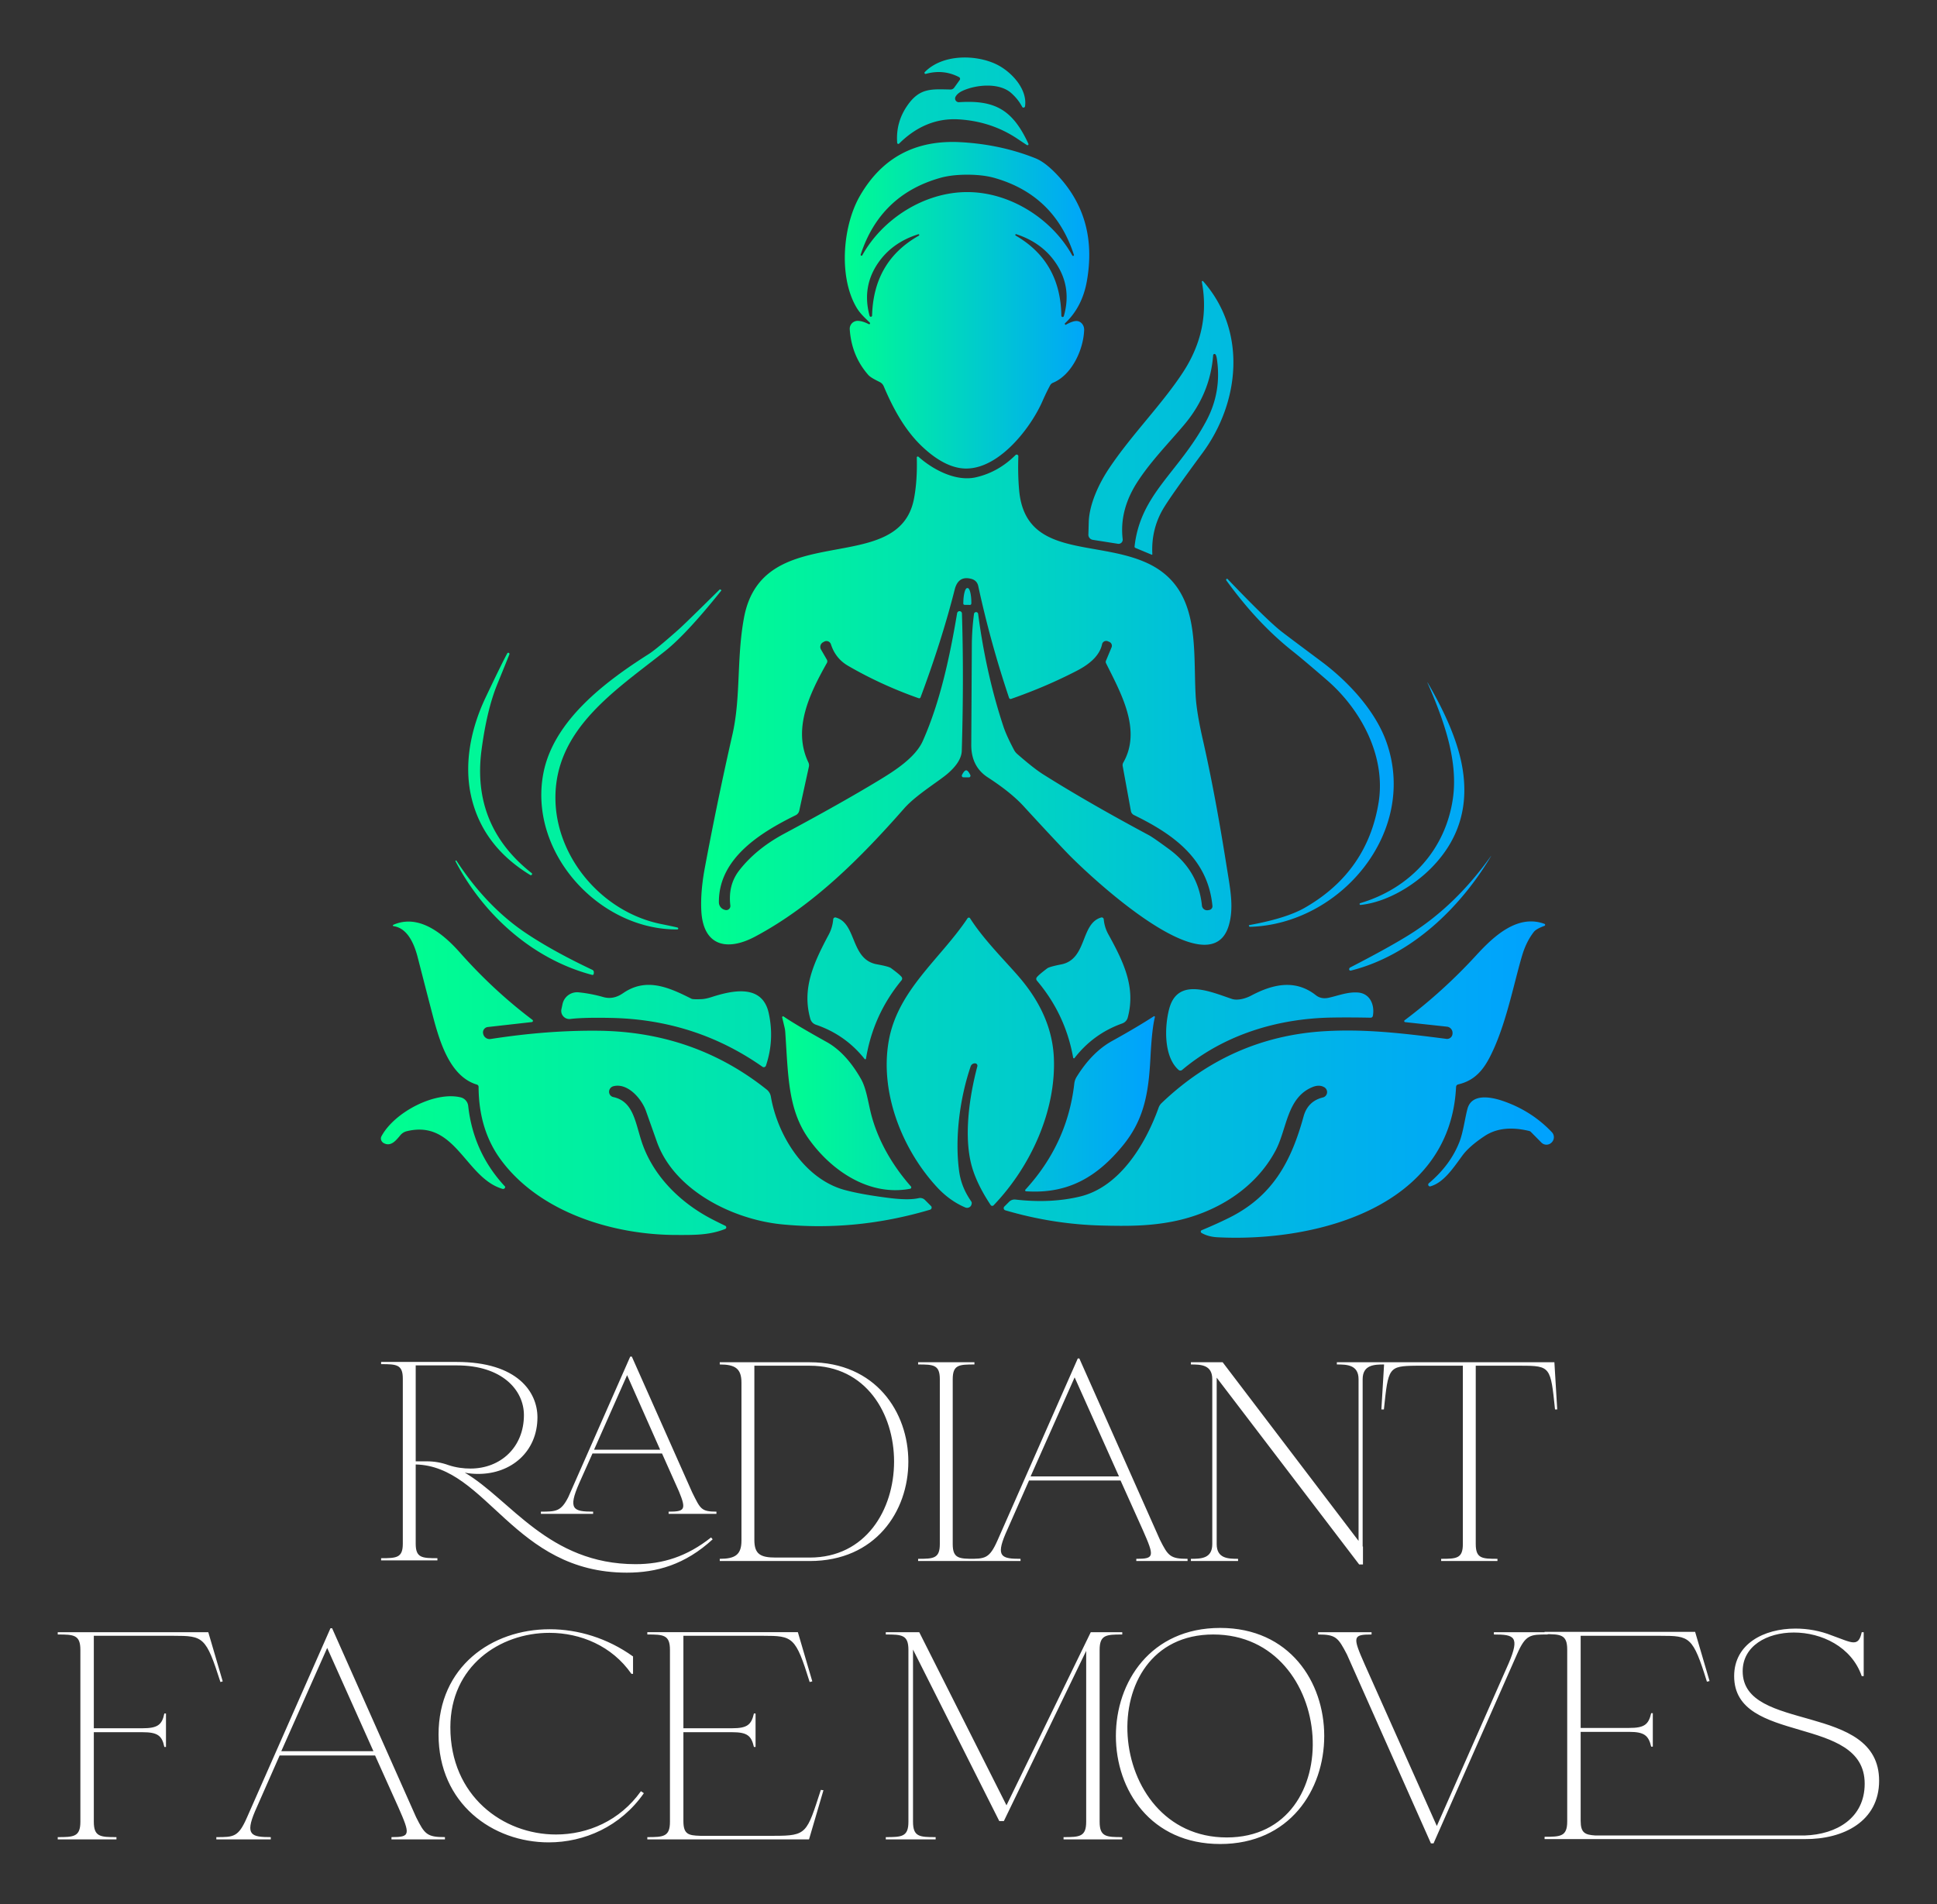 
        <svg xmlns="http://www.w3.org/2000/svg" xmlns:xlink="http://www.w3.org/1999/xlink" version="1.1" width="3190.203" 
        height="3137.079" viewBox="0 0 3190.203 3137.079">
			
			<rect x="0" y="0" width="3190.203" height="3137.079" fill="#333333" stroke="none"/>
			
			<g transform="scale(9.51) translate(10, 10)">
				<defs id="SvgjsDefs1001"><linearGradient id="SvgjsLinearGradient1013"><stop id="SvgjsStop1014" stop-color="#00ff8f" offset="0"></stop><stop id="SvgjsStop1015" stop-color="#00a1ff" offset="1"></stop></linearGradient></defs><g id="SvgjsG1007" featureKey="symbolFeature-0" transform="matrix(0.565,0,0,0.565,10.575,-52.973)" fill="url(#SvgjsLinearGradient1013)"><g xmlns="http://www.w3.org/2000/svg" fill="url(#SvgjsLinearGradient1013)"><path d="M289.97 175.29q-.01.13.11.3a.14.14 0 0 0 .19.04q2.48-1.39 3.74-1.1a2.74 2.47-82.9 0 1 1.89 2.71c-.23 6.17-3.86 13.84-9.59 16.19a1.74 1.66-86.2 0 0-.84.77q-1.17 2.16-2.37 4.9c-3.85 8.75-14.59 22.43-25.57 20.41q-5.38-.99-11.21-6.47c-5.27-4.96-8.88-11.52-11.85-18.54a2.55 2.5-88.2 0 0-1.19-1.29c-1.04-.53-2.83-1.37-3.56-2.21q-5.12-5.84-5.67-13.97a2.43 2.43 0 0 1 2.44-2.6q1.44.02 3.33.98a.29.29 0 0 0 .34-.47c-1.92-1.87-3.15-2.97-4.32-5.1-5.22-9.45-3.85-24.74 1.32-33.71q10.15-17.62 30.87-16.48 12.32.68 22.96 4.94 3.16 1.27 7.1 5.57 12.01 13.12 8.64 32.09-1.41 7.97-6.72 12.95a.12.1 75.4 0 0-.04.09m-29.87-40.34c13.28.02 26.06 8.37 32.17 19.45a.27.27 0 0 0 .49-.21q-5.96-18.35-24.36-23.58-3.45-.98-8.29-.99-4.84 0-8.29.97-18.41 5.19-24.42 23.52a.27.27 0 0 0 .49.22c6.14-11.07 18.94-19.4 32.21-19.38m-14.86 13.36a.24.23-68.1 0 0-.18-.43q-8.01 2.52-12.33 8.82-5.01 7.31-2.6 16.18a.39.39 0 0 0 .77-.09q.44-16.67 14.34-24.48m29.67-.02q13.76 7.94 14 24.56a.39.39 0 0 0 .77.1q2.5-8.81-2.4-16.15-4.23-6.33-12.19-8.94a.24.23 68.7 0 0-.18.43"></path><path d="M244.6 216.34a.31.31 0 0 1 .52-.24c4.42 3.95 11.47 7.69 17.58 6.3q6.87-1.56 12.16-6.82a.51.51 0 0 1 .87.38q-.19 5.7.25 10.5c1.91 20.48 23.04 15.15 38.64 21.96 17.14 7.48 14.63 25.61 15.45 40.82q.27 5.08 2.17 13.43 3.78 16.62 7.26 38.58c1.13 7.15 2.41 12.97.71 18.63-5.91 19.66-43.57-16.11-49.54-22.34q-5.15-5.38-13.38-14.36-3.86-4.2-10.92-8.78-5.16-3.35-5.07-10.14.01-1.18.17-30.26.02-4.85.67-9.75a.64.64 0 0 1 1.26 0q2.43 18.49 7.75 34.54.91 2.77 3.26 7.2a4.43 4.29 7.6 0 0 .97 1.23q5.09 4.45 7.95 6.25 13.57 8.56 32.44 18.67 1.29.69 6.13 4.25 9.03 6.62 10.1 17.32a1.6 1.6 0 0 0 1.88 1.41l.39-.07a1.16 1.16 0 0 0 .95-1.25c-1.4-14.48-12-21.97-24.03-27.84a1.73 1.73 0 0 1-.96-1.25l-2.52-13.79a1.57 1.55 55.1 0 1 .18-1.05c5.69-9.97-.66-21.18-5.28-30.47a.89.88 43 0 1-.03-.75l1.72-4.12a1.29 1.29 0 0 0-.7-1.68l-.48-.2a1.29 1.28 16.7 0 0-1.73.93q-.97 4.63-7.69 8.11-9.39 4.87-20.17 8.64a.5.5 0 0 1-.65-.32q-5.71-17-9.44-34.26-.38-1.77-2.19-2.23-3.94-1.02-5.03 3.29-3.95 15.6-10.47 33.06a.45.44 19.9 0 1-.57.26q-11.49-4.05-21.63-9.93-3.87-2.24-5.27-6.61a1.44 1.43 65.9 0 0-2.08-.8l-.38.21a1.61 1.61 0 0 0-.58 2.2l1.8 3.12a1.01 1 44.7 0 1 .01.98c-5.23 9.31-10.62 20.22-5.67 30.53a2.05 2 39 0 1 .15 1.28l-2.96 13.51a2.03 2.02 83.1 0 1-1.07 1.37c-10.71 5.27-23.67 13.19-23.56 26.71a2.4 2.4 0 0 0 1.79 2.31l.15.04a1.26 1.26 0 0 0 1.57-1.37q-.76-6.28 2.73-10.77 5.14-6.61 13.77-11.24 17.54-9.4 28.92-16.3c4.79-2.9 11.29-6.99 13.58-12.16 5.34-12.01 8.3-25.99 10.51-39.15a.75.74-41.1 0 1 1.48.1q.61 19.72-.05 42.07-.1 3.37-4.36 7.04c-2.77 2.38-9.74 6.58-13.33 10.68-13.24 15.07-27.88 29.81-45.71 39.29-8.48 4.5-15.89 2.97-16.44-8q-.29-5.76 1.08-13.12 3.84-20.56 8.45-40.81c2.63-11.56 1.24-23.22 3.53-35.73 5.65-30.97 47.42-12.02 52.13-36.62q1.06-5.56.86-12.62M346.78 360.22a.37.36-2.4 0 1-.38-.34l-.01-.01a.18.18 0 0 1 .15-.19q11.34-2.06 17.03-5.33 19.08-10.96 22.57-32.16c2.32-14.12-5.25-28.44-15.77-37.57q-7.23-6.26-10.37-8.75c-8.08-6.38-14.67-13.81-20.53-21.87a.31.3-38.1 0 1 .06-.42l.01-.01a.26.25 48.3 0 1 .35.03q11.51 12.05 16.19 15.84 1.04.85 12.54 9.43c8.25 6.16 16.56 15.1 19.96 24.77 9.71 27.58-14.17 55.75-41.8 56.58"></path><path d="M259.26 261.5a.41.41 0 0 1-.41-.41l.01-.15a4.58 1.14-89.6 0 1 1.17-4.57h.18a4.58 1.14-89.6 0 1 1.11 4.59l-.01.15a.41.41 0 0 1-.41.41zM171.32 360.47a.29.29 0 0 1-.11.55c-24.04.17-45.76-23.66-41.06-47.94 3.15-16.22 19.22-28.2 32.22-36.45q2.42-1.53 9.33-7.68 1.82-1.62 12.42-12.1a.28.28 0 0 1 .39 0l.18.18a.07.07 0 0 1 0 .08q-10.72 13.4-17.26 18.58c-15.11 12.01-34.06 23.99-33.59 45.71.39 17.77 14.38 34.27 32.28 37.94q4.88.99 5.2 1.13M119.73 276.66q-.06.21-3.72 9.19-3.19 7.81-4.82 20.11-3.09 23.28 15.38 37.8a.32.32 0 0 1 .06.43l-.03.05a.37.36 32.7 0 1-.48.1q-14.66-8.94-18.11-24.11c-2.19-9.67-.31-20.33 4.41-30.3q5.05-10.64 6.65-13.55a.36.36 0 0 1 .66.28M401.17 285.32q8.36 14.28 10.46 25 3.64 18.55-9.14 31.66c-5.46 5.61-13.86 10.69-21.83 11.52a.28.28 0 0 1-.11-.55c15.19-4.52 26.08-16.27 28.37-32.03 1.67-11.54-2.66-23.84-7.8-35.57a.03.03 0 0 1 .05-.03M259.74 312.24q.57.01 1.26 1.42a.52.52 0 0 1-.29.72q-.05.02-.98.01t-.98-.02a.52.52 0 0 1-.29-.73q.71-1.4 1.28-1.4M103.49 339.94q9.29 14.2 21.46 22.31 8.25 5.5 20.19 11.15a.82.82 0 0 1 .47.84l-.04.4a.38.38 0 0 1-.47.32c-18.2-4.78-33.34-18.44-41.9-34.85a.17.17 0 0 1 .29-.17M420.61 338.57c-9.5 15.95-24.59 30.46-42.96 35.07a.43.43 0 0 1-.52-.5q.07-.34.31-.46 12.21-6.29 18.64-10.36 13.73-8.69 24.49-23.77a.02.02 0 0 1 .04.02M135.67 385.47l.35-1.61a4.57 4.56 9 0 1 4.9-3.56q3.77.37 7.58 1.45c1.96.55 3.96.27 6.07-1.19 7.05-4.87 13.89-1.87 20.97 1.71q.45.23 3.09.12 1.25-.05 3.08-.64c6.36-2.04 15.55-4.1 17.51 4.95q1.79 8.23-.86 16.08a.7.69-63.1 0 1-1.06.35q-20.53-14.42-46.22-14.98-8.65-.18-12.68.32a2.49 2.48-87.3 0 1-2.73-3M383.69 388.08q-6.41-.13-11.93-.04c-16.7.28-33.08 5.32-45.84 16.06a.82.81-44.4 0 1-1.07-.01c-4.61-4.06-4.34-13.36-2.85-18.85 2.63-9.64 12.68-5.09 19.17-2.92 1.58.54 4.01 0 5.91-1.01 6.52-3.45 13.45-5.16 19.85-.12q1.6 1.26 3.85.79c2.72-.56 5.96-1.91 9.17-1.61 3.62.35 5.04 3.82 4.45 7.13a.7.69 5.7 0 1-.71.58M118.43 440.03a.65.64-77.6 0 1-.82.53c-11.39-3.33-14.35-21.38-29.37-17.67a3.69 3.67-76.9 0 0-1.93 1.21c-1.28 1.53-2.88 3.63-5.08 2.44a1.63 1.49 28.2 0 1-.73-2.08c3.87-7.3 16.27-13.88 24.28-11.96a3.05 3.05 0 0 1 2.32 2.64q1.58 14.29 11.29 24.71a.01.01 0 0 1 .01.01q.03.13.03.17M402.07 439.78a.55.55 0 0 1-.51-.95q6.57-5.54 9.34-12.59c1.21-3.07 1.72-7.39 2.5-10.25 1.32-4.82 7.35-3.6 10.98-2.34q8.73 3.04 14.89 9.54a2.23 2.23 0 0 1-.04 3.1l-.03.03a2.19 2.18 44.2 0 1-3.15.04l-3.22-3.26a1.09 1.07 73.6 0 0-.52-.29q-8.31-2.02-13.7 1.58-4.7 3.13-6.78 5.97c-2.9 3.96-5.71 8.23-9.76 9.42"></path></g><g xmlns="http://www.w3.org/2000/svg" fill="url(#SvgjsLinearGradient1013)"><path d="M278.35 120.53q-.69-.44-2.96-1.96-7.93-5.29-17.89-5.91c-7.23-.45-13.33 2.46-18.32 7.43a.35.35 0 0 1-.59-.22q-.49-6.45 3.31-11.73c3.74-5.21 7.3-4.73 13.04-4.64a1.36 1.34 18 0 0 1.12-.56l1.69-2.35a.61.61 0 0 0-.22-.9q-4.81-2.48-10.16-.98a.33.33 0 0 1-.33-.54c5.41-5.54 15.51-5.43 21.81-2.46 4.6 2.16 9.71 7.58 8.93 12.94a.48.47-54.4 0 1-.89.15q-1.22-2.32-3.32-4.19c-3.74-3.33-10.86-2.58-14.91-.72q-1.52.69-2.16 1.78a1.14 1.14 0 0 0 1.06 1.72c11-.71 16.43 2.31 21.25 12.75a.32.31 4.4 0 1-.46.39M316.8 245.99a.15.14 9.4 0 1-.2.14l-5-2.09a.43.42-75.8 0 1-.25-.43c1.81-16.18 13.51-22.62 21.99-38.5q4.74-8.88 3.25-18.98-.13-.93-.39-1.35a.41.41 0 0 0-.76.19q-.9 11.82-8.81 21.23c-4.59 5.47-10.07 10.99-14.27 17.4q-5.72 8.72-4.65 17.77a1.27 1.27 0 0 1-1.46 1.41l-7.69-1.21a1.62 1.61 7.8 0 1-1.36-1.78q.01-.13.1-3.56c.15-5.57 3.12-11.9 6.2-16.51 7.02-10.51 16.35-19.75 22.78-29.65q8.43-12.99 5.69-27.59a.23.23 0 0 1 .4-.2c13.45 15.23 11.31 37.08-.22 52.69q-9.35 12.68-11.84 16.77-3.91 6.44-3.51 14.25M229.03 400.63a.24.24 0 0 1-.42.11q-5.93-7.45-14.94-10.51a2.66 2.66 0 0 1-1.7-1.79c-2.63-9.28.97-17.08 5.65-25.86q1.15-2.16 1.36-4.67a.63.62-79.6 0 1 .79-.55c6.48 1.78 4.43 12.88 12.6 14.35q3.63.66 4.31 1.16 2.58 1.89 3.24 2.69a.83.83 0 0 1 0 1.06q-8.69 10.54-10.89 24.01M267.24 445.51q-3.9-5.86-5.54-11.07c-2.9-9.25-1.05-21.95 1.46-31.45a.73.73 0 0 0-.73-.92h-.05a1.39 1.39 0 0 0-1.27.94c-3.31 9.75-4.89 21.76-3.56 31.92.46 3.57 1.69 6.52 3.76 9.51q.26.38.01 1.05a1.42 1.37 21.6 0 1-1.86.77q-4.75-2.02-8.61-6.17c-10.71-11.56-17.69-29.06-14.83-45 2.79-15.55 15.9-25.13 24.14-37.49a.46.46 0 0 1 .78.01c4.57 7.18 12.02 14.27 16.04 19.22q9.06 11.15 9.63 23.45c.74 16.24-7.04 33.4-18.47 45.32a.58.58 0 0 1-.9-.09M292.53 400.35q-2.36-13.31-11.11-23.63a.82.82 0 0 1-.02-1.05q.64-.8 3.17-2.71.67-.51 4.26-1.21c8.07-1.57 5.88-12.54 12.28-14.39a.62.62 0 0 1 .79.54q.24 2.48 1.41 4.6c4.76 8.63 8.43 16.31 5.95 25.54a2.63 2.63 0 0 1-1.66 1.79q-8.88 3.16-14.65 10.62a.24.24 0 0 1-.42-.1M84.2 360.01a.21.21 0 0 1-.06-.4c8.01-3.54 15.59 3.04 20.49 8.58q10.26 11.57 22.16 20.55a.38.38 0 0 1-.19.68l-13.5 1.52a1.66 1.65-11 0 0-1.41 2.08l.02.1a2.03 2.02 78.1 0 0 2.27 1.49q17.5-2.72 33.21-2.53 29.21.36 51.39 18.02a3.54 3.53 14.4 0 1 1.29 2.17c2.09 12.12 10.45 25.31 22.6 28.62q5.16 1.4 13.72 2.47 5.92.74 8.96.05a2.1 2.08 60.6 0 1 1.96.56l1.84 1.84a.69.68-30.8 0 1-.29 1.14q-22.66 6.72-45.39 4.49c-15.09-1.48-33.06-10.43-38.35-25.36q-2.06-5.82-3.33-9.39c-1.33-3.77-5.62-8.72-9.98-7.6a1.73 1.68-45.3 0 0-.03 3.32c5.97 1.31 6.63 7.2 8.56 13.29 3.23 10.22 11.17 18.41 20.61 23.58q1.73.95 5.15 2.6a.54.53 47.4 0 1-.04.98c-4.87 1.89-9.07 1.85-15.21 1.83-19.25-.06-41.66-6.94-53.52-23.02q-6.8-9.21-6.85-22.4a.73.72-82.3 0 0-.51-.68c-7.61-2.27-10.82-11.48-12.83-18.54q-.69-2.44-5.3-20.4c-.98-3.83-2.97-9.02-7.44-9.64M437 359.91q-2.55.95-3.24 1.84-2.32 2.96-3.59 7.19c-2.35 7.84-4.63 19.64-8.74 28.74-2.33 5.17-4.91 9.47-10.88 10.85a.84.83 85 0 0-.65.78c-1.8 36.99-43.01 47.63-73.12 46.09q-2.86-.15-4.9-1.33a.47.47 0 0 1 .05-.84q4.49-1.87 8.28-3.74c13.36-6.6 19.1-17.13 22.94-31.11q1.3-4.72 5.93-5.85a1.71 1.69 53.4 0 0 .44-3.12q-1.56-.93-3.71-.03c-7.81 3.27-7.72 12.77-11.21 19.38-6.28 11.86-18.52 19.26-31.56 21.81-7.24 1.42-13.89 1.43-21.75 1.23q-14.98-.38-29.56-4.67a.69.69 0 0 1-.29-1.15l1.46-1.46a2.38 2.37 25.7 0 1 1.95-.68q10.87 1.23 19.82-.94c12.18-2.95 20.08-16.12 24.07-27.28a3.56 3.55-12.1 0 1 .87-1.34q21.41-20.48 50.36-22.08c11.84-.65 22.65.51 36.95 2.37a1.67 1.67 0 0 0 1.89-1.59l.01-.14a1.93 1.93 0 0 0-1.72-2.01l-12.8-1.39a.32.32 0 0 1-.16-.58q11.82-8.87 22-19.98c5.31-5.79 12.62-12.61 20.85-9.57a.32.32 0 0 1 .01.6"></path><path d="M203.34 388a.28.28 0 0 1 .43-.29q3.84 2.61 13.19 7.81 5.94 3.3 10.51 11.3c1.59 2.78 2.15 6.77 2.97 10.16 2.02 8.39 6.58 16.28 12.35 22.82a.44.44 0 0 1-.25.73c-12.59 2.39-24.27-5.64-31.17-15.45-6.28-8.92-6.18-19.29-7.08-32.53a9.38 8.65 38.6 0 0-.24-1.57zM317.58 387.91q-.91 3.6-1.35 12.24c-.57 10.98-1.89 19.12-8.55 27.22-7.94 9.65-16.84 14.79-29.59 13.93a.3.3 0 0 1-.2-.5q12.9-14.07 14.99-32.55a4.96 4.85 64.8 0 1 .69-1.98q4.7-7.63 10.91-11.06 7.57-4.19 12.75-7.55a.23.23 0 0 1 .35.25"></path></g></g><g id="SvgjsG1008" featureKey="nameFeature-0" transform="matrix(1.362,0,0,1.362,54.965,205.875)" fill="#ffffff"><path d="M25.96 30.12 c-1.48 3.36 -0.76 3.64 1.76 3.64 l0 0.28 l-6.64 0 l0 -0.28 c1.96 0 2.56 -0.04 3.48 -1.84 l7.88 -17.88 l0.2 0 l7.68 17.28 c1.04 2.08 1.12 2.44 3.08 2.44 l0 0.28 l-6.08 0 l0 -0.28 c2.04 0 2.28 -0.24 1.32 -2.56 l-2.16 -4.84 l-8.84 0 z M42.92 37.28 c-3.52 3.24 -7.16 4.24 -10.92 4.24 c-14.4 0 -17.76 -13.56 -26.84 -13.76 l0 10.08 c0 1.8 0.8 1.84 2.76 1.84 l0 0.28 l-7.16 0 l0 -0.28 c1.96 0 2.76 -0.04 2.76 -1.84 l0 -21 c0 -1.8 -0.8 -1.84 -2.76 -1.84 l0 -0.28 l9.6 0 c7.8 0 10.28 3.88 10.28 7.04 c0 4.36 -3.32 7.2 -7.52 7.2 c-0.56 0 -1.12 -0.04 -1.72 -0.16 c5.8 3.4 10.64 11.64 21.72 11.64 c3.44 0 6.52 -0.96 9.6 -3.4 z M9.32 27.84 c0.96 0.32 1.92 0.44 2.8 0.44 c3.84 0 6.8 -2.72 6.8 -6.8 c0 -3.2 -2.8 -6.32 -8.52 -6.32 l-5.24 0 l0 12.2 l1.4 0 c0.96 0 1.88 0.16 2.76 0.48 z M32.04 16.4 l-4.2 9.48 l8.4 0 z M55.262 14.76 c16.72 0 16.72 25.28 0 25.28 l-11.44 0 l0 -0.28 c1.96 0 2.76 -0.52 2.76 -2.32 l0 -20.08 c0 -1.8 -0.8 -2.32 -2.76 -2.32 l0 -0.28 l11.44 0 z M48.222 37.36 c0 1.8 0.76 2.24 2.72 2.24 l4.32 0 c14.28 0 14.32 -24.4 0 -24.4 l-7.04 0 l0 22.16 z M73.444 37.88 c0 1.84 0.8 1.88 2.76 1.88 l0 0.28 l-7.16 0 l0 -0.28 c1.96 0 2.76 -0.04 2.76 -1.88 l0 -20.96 c0 -1.84 -0.8 -1.88 -2.76 -1.88 l0 -0.28 l7.16 0 l0 0.28 c-1.96 0 -2.76 0.04 -2.76 1.88 l0 20.96 z M80.146 36.6 c-1.24 2.92 -0.44 3.16 1.92 3.16 l0 0.28 l-6.64 0 l0 -0.28 c2.12 0 2.68 0 3.72 -2.36 l10.2 -23.12 l0.2 0 l10.24 23.04 c1.04 2.08 1.32 2.44 3.52 2.44 l0 0.28 l-6.52 0 l0 -0.28 c2.32 0 2.32 -0.28 0.84 -3.64 l-2.84 -6.32 l-11.64 0 z M88.946 16.68 l-5.6 12.6 l11.24 0 z M125.568 38.2 l0.04 0 l0 2.28 l-0.48 0 l-18.12 -23.76 l0 21.16 c0 1.84 1.44 1.88 2.72 1.88 l0 0.28 l-6 0 l0 -0.28 c1.32 0 2.72 -0.04 2.72 -1.88 l0 -20.96 c0 -1.84 -1.44 -1.88 -2.72 -1.88 l0 -0.28 l4.04 0 l17.28 22.72 l0 -20.56 c0 -1.84 -1.48 -1.88 -2.76 -1.88 l0 -0.28 l6.04 0 l0 0.28 c-1.28 0 -2.76 0.04 -2.76 1.88 l0 21.28 z M139.95 37.88 c0 1.84 0.8 1.88 2.76 1.88 l0 0.28 l-7.16 0 l0 -0.28 c1.96 0 2.76 -0.04 2.76 -1.88 l0 -22.68 l-5.96 0 c-3.52 0.04 -3.52 0.24 -4.08 5.56 l-0.32 0 l0.36 -6 l21.64 0 l0.36 6 l-0.28 0 c-0.56 -5.4 -0.56 -5.56 -4.32 -5.56 l-5.76 0 l0 22.68 z"></path></g><g id="SvgjsG1009" featureKey="nameFeature-1" transform="matrix(1.42,0,0,1.42,-2.272,251.778)" fill="#ffffff"><path d="M6 37.88 c0 1.84 0.8 1.88 2.76 1.88 l0 0.28 l-7.16 0 l0 -0.28 c1.96 0 2.76 -0.04 2.76 -1.88 l0 -20.96 c0 -1.84 -0.8 -1.88 -2.76 -1.88 l0 -0.28 l18.36 0 l1.76 6 l-0.28 0.08 c-1.76 -5.52 -2.08 -5.64 -5.72 -5.64 l-9.72 0 l0 11.28 l5.92 0 c1.84 0 2.4 -0.4 2.68 -1.8 l0.2 0 l0 4.08 l-0.2 0 c-0.28 -1.4 -0.84 -1.8 -2.68 -1.8 l-5.92 0 l0 10.92 z M25.662 36.6 c-1.24 2.92 -0.44 3.16 1.92 3.16 l0 0.28 l-6.64 0 l0 -0.28 c2.12 0 2.68 0 3.72 -2.36 l10.2 -23.12 l0.2 0 l10.24 23.04 c1.04 2.08 1.32 2.44 3.52 2.44 l0 0.28 l-6.52 0 l0 -0.28 c2.32 0 2.32 -0.28 0.84 -3.64 l-2.84 -6.32 l-11.64 0 z M34.462 16.68 l-5.6 12.6 l11.24 0 z M73.084 34.4 c-2.84 4.08 -7.28 6 -11.6 6 c-6.84 0 -13.44 -4.72 -13.44 -13.16 c0 -8.24 6.44 -12.84 13.56 -12.84 c3.44 0 7.04 1.08 10.16 3.32 l0 2.12 l-0.2 0 c-2.36 -3.4 -6.2 -5 -10 -5 c-6.08 0 -12.08 4.08 -12.08 11.52 c0 8.36 6.4 13.08 12.88 13.08 c3.88 0 7.8 -1.68 10.36 -5.28 z M94.666 34 l0.32 0.04 l-1.76 6 l-19.72 0 l0 -0.28 c1.96 0 2.76 -0.04 2.76 -1.88 l0 -20.96 c0 -1.84 -0.8 -1.88 -2.76 -1.88 l0 -0.28 l18.36 0 l1.76 6 l-0.32 0.08 c-1.72 -5.52 -2.04 -5.64 -5.68 -5.64 l-9.72 0 l0 11.28 l5.92 0 c1.84 0 2.36 -0.4 2.68 -1.8 l0.2 0 l0 4.08 l-0.2 0 c-0.32 -1.4 -0.84 -1.8 -2.68 -1.8 l-5.92 0 l0 10.84 c0 1.6 0.6 1.76 2.04 1.8 l9.04 0 c4 0 3.96 -0.32 5.68 -5.6 z M105.91 37.88 c0 1.84 0.8 1.88 2.76 1.88 l0 0.28 l-6.08 0 l0 -0.28 c1.96 0 2.76 -0.04 2.76 -1.88 l0 -20.96 c0 -1.84 -0.8 -1.88 -2.76 -1.88 l0 -0.28 l4.08 0 l10.64 21.12 l10.28 -21.12 l3.84 0 l0 0.28 c-1.96 0 -2.76 0.04 -2.76 1.88 l0 20.96 c0 1.84 0.8 1.88 2.76 1.88 l0 0.28 l-7.16 0 l0 -0.28 c1.96 0 2.76 -0.04 2.76 -1.88 l0 -20.84 l-10.04 20.76 l-0.56 0 l-10.52 -20.92 l0 21 z M143.372 14.24 c16.92 0 16.92 26.36 0 26.36 c-16.96 0 -16.96 -26.36 0 -26.36 z M142.532 15.04 c-15.04 0 -13.36 24.76 1.64 24.76 s13.44 -24.76 -1.64 -24.76 z M183.314 15.04 c-2.12 0 -2.68 0 -3.72 2.36 l-10.2 23.12 l-0.32 0 l-10.24 -23.04 c-1.08 -2.08 -1.36 -2.44 -3.52 -2.44 l0 -0.28 l6.52 0 l0 0.28 c-2.32 0 -2.32 0.28 -0.84 3.64 l8.8 19.72 l8.76 -19.84 c1.4 -3.28 0.68 -3.52 -1.8 -3.52 l0 -0.28 l6.56 0 l0 0.28 z M223.736 32.88 c0 4.96 -4.36 7.16 -9.08 7.12 l-31.72 0 l0 -0.28 c1.96 0 2.76 -0.04 2.76 -1.88 l0 -20.96 c0 -1.84 -0.8 -1.88 -2.76 -1.88 l0 -0.28 l18.36 0 l1.76 6 l-0.32 0.08 c-1.72 -5.52 -2.08 -5.6 -5.68 -5.6 l-9.72 0 l0 11.24 l5.92 0 c1.84 0 2.36 -0.4 2.68 -1.8 l0.2 0 l0 4.08 l-0.2 0 c-0.32 -1.36 -0.84 -1.8 -2.68 -1.8 l-5.92 0 l0 10.84 c0 1.48 0.52 1.72 1.8 1.8 l25.52 0 c3.88 -0.12 7.32 -2.12 7.32 -6.32 c0 -8.48 -15.92 -4.68 -15.92 -13.12 c0 -3.92 3.6 -5.8 7.48 -5.8 c1.52 0 3.04 0.28 4.44 0.84 c1.32 0.48 2.12 0.84 2.64 0.84 s0.8 -0.32 1 -1.24 l0.24 0 l0 5.36 l-0.24 0 c-1.24 -3.6 -4.92 -5.32 -8.28 -5.32 c-3.28 0 -6.24 1.64 -6.24 4.72 c0 7.56 16.64 3.72 16.64 13.36 z"></path></g>
			</g>
		</svg>
	